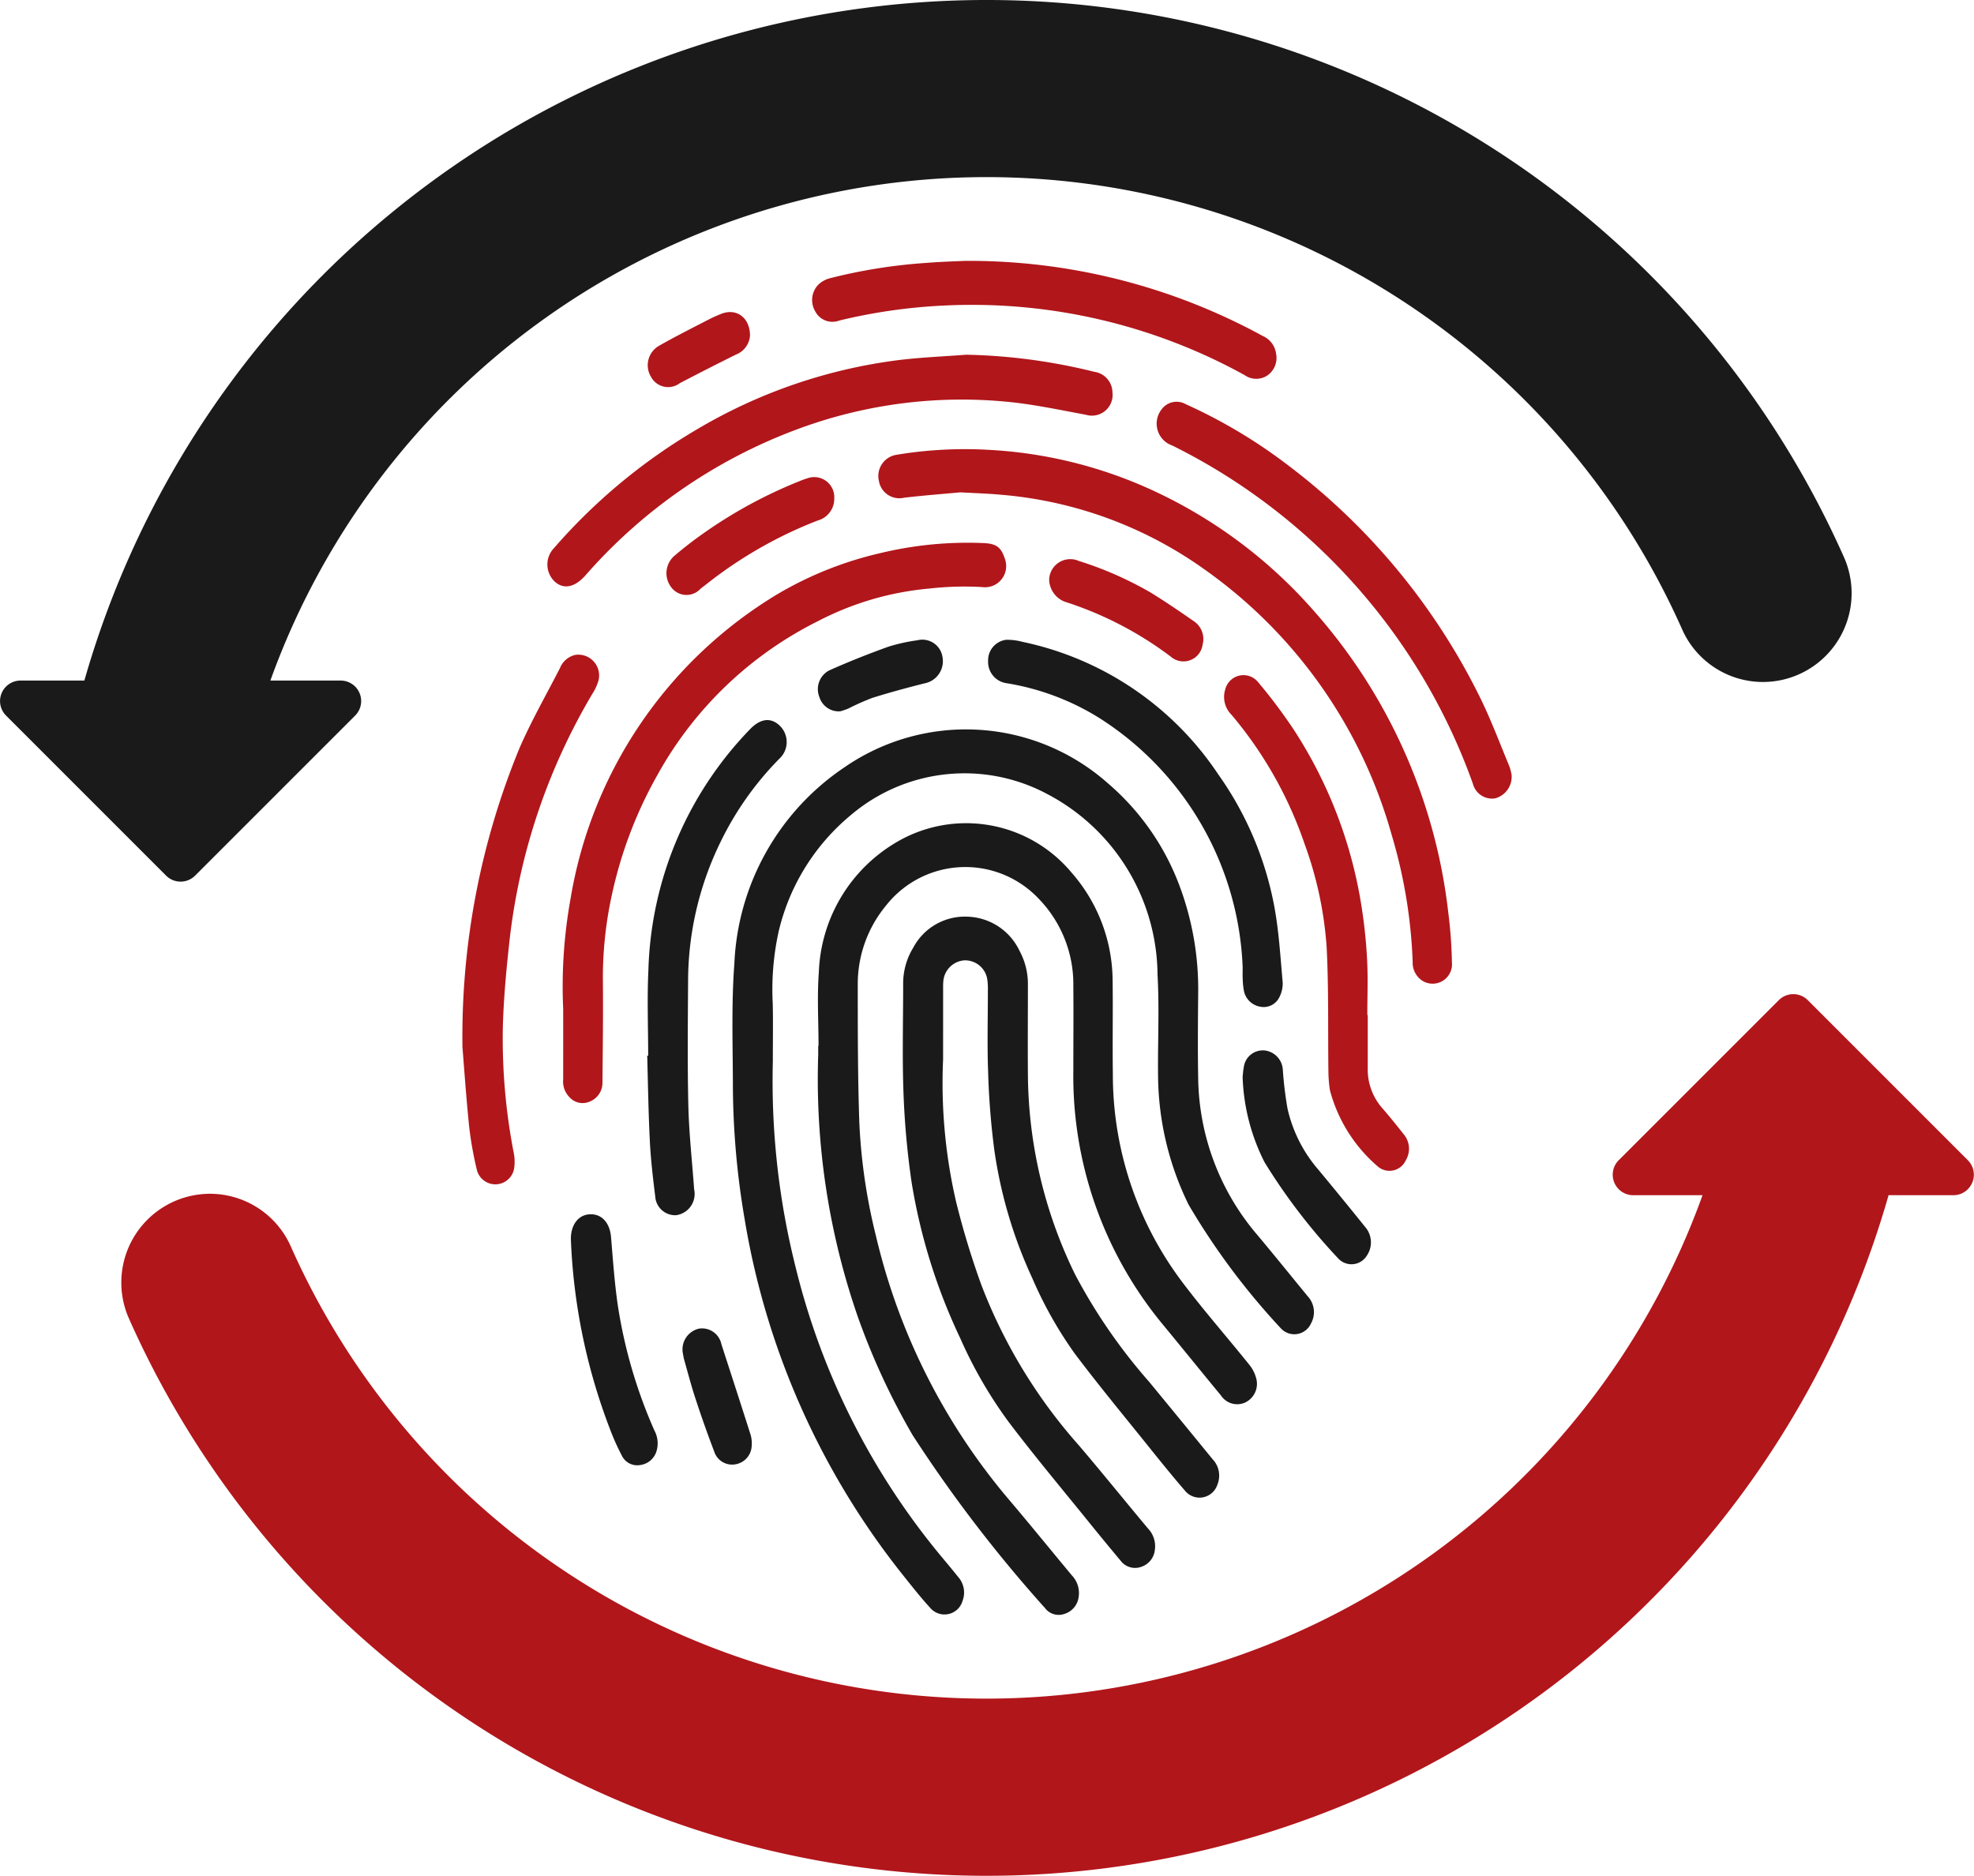 <svg xmlns="http://www.w3.org/2000/svg" width="73.661" height="70" viewBox="0 0 73.661 70">
  <g id="Group_158" data-name="Group 158" transform="translate(-923.169 -1839.48)">
    <g id="Group_156" data-name="Group 156">
      <g id="Group_155" data-name="Group 155">
        <path id="Path_300" data-name="Path 300" d="M952.008,1879.1a28.466,28.466,0,0,0,.847,7.656,26.89,26.89,0,0,0,5.439,10.807c.21.253.42.5.625.76a.872.872,0,0,1,.17.891.7.7,0,0,1-1.207.269c-.355-.386-.679-.8-1.007-1.21a28.848,28.848,0,0,1-5.922-13.313,30.108,30.108,0,0,1-.436-5.059c-.005-1.486-.057-2.979.055-4.458a9.307,9.307,0,0,1,4.121-7.338,7.978,7.978,0,0,1,9.821.608,9.32,9.32,0,0,1,2.674,3.835,11,11,0,0,1,.692,4.011c-.01,1.05-.019,2.1,0,3.15a9.18,9.18,0,0,0,2.215,5.865c.632.754,1.249,1.521,1.874,2.282a.868.868,0,0,1,.123,1.007.682.682,0,0,1-1.126.188,26.265,26.265,0,0,1-3.444-4.616,11.1,11.1,0,0,1-1.139-4.778c-.016-1.269.052-2.541-.02-3.8a7.679,7.679,0,0,0-4.125-6.751,6.551,6.551,0,0,0-7.316.788,8.03,8.03,0,0,0-2.692,4.325,10.045,10.045,0,0,0-.226,2.7C952.02,1877.558,952.008,1878.193,952.008,1879.1Z" fill="#1a1a1a"/>
        <path id="Path_301" data-name="Path 301" d="M953.713,1878.508c0-.918-.057-1.841.012-2.755a5.869,5.869,0,0,1,2.833-4.806,5.119,5.119,0,0,1,6.6,1.1,6.155,6.155,0,0,1,1.529,4.024c.016,1.159-.008,2.318.009,3.477a12.864,12.864,0,0,0,2.566,7.744c.8,1.065,1.684,2.069,2.519,3.109a1.354,1.354,0,0,1,.272.545.773.773,0,0,1-.426.875.724.724,0,0,1-.9-.27c-.71-.859-1.411-1.727-2.12-2.588a14.545,14.545,0,0,1-3.386-9.533c0-1.049.01-2.1,0-3.149a4.582,4.582,0,0,0-1.3-3.271,3.763,3.763,0,0,0-5.694.269,4.588,4.588,0,0,0-1.05,2.972c0,1.706,0,3.412.058,5.117a21.4,21.4,0,0,0,.623,4.244,23.521,23.521,0,0,0,5.024,9.905c.77.909,1.52,1.835,2.283,2.751a.954.954,0,0,1,.253.816.753.753,0,0,1-.52.619.64.64,0,0,1-.739-.22,51.751,51.751,0,0,1-4.938-6.452,26.264,26.264,0,0,1-2.047-4.426,27.091,27.091,0,0,1-1.473-9.771c0-.109,0-.218,0-.328Z" fill="#1a1a1a"/>
        <path id="Path_302" data-name="Path 302" d="M958.361,1879.016a19.677,19.677,0,0,0,.484,5.307,30.757,30.757,0,0,0,.941,3.1,19.5,19.5,0,0,0,3.638,5.99c.872,1.023,1.717,2.071,2.577,3.1a.957.957,0,0,1,.261.812.744.744,0,0,1-.512.627.676.676,0,0,1-.767-.234q-.579-.692-1.147-1.393c-1.01-1.25-2.043-2.482-3.014-3.762a16.492,16.492,0,0,1-1.821-3.144,21.608,21.608,0,0,1-1.817-5.831,30.805,30.805,0,0,1-.3-3.3c-.051-1.354-.012-2.712-.013-4.068a2.559,2.559,0,0,1,.376-1.375,2.181,2.181,0,0,1,2.03-1.157,2.223,2.223,0,0,1,1.933,1.268,2.608,2.608,0,0,1,.316,1.292c0,1.1-.009,2.21,0,3.314a17.213,17.213,0,0,0,1.757,7.47,20.623,20.623,0,0,0,2.763,4.009q1.188,1.443,2.371,2.892a.884.884,0,0,1,.181.946.7.7,0,0,1-1.218.221c-.465-.537-.911-1.091-1.356-1.645-.924-1.151-1.866-2.288-2.753-3.467a15.1,15.1,0,0,1-1.585-2.818,17.076,17.076,0,0,1-1.417-4.8,28.811,28.811,0,0,1-.228-2.907c-.038-1.005-.008-2.012-.009-3.018a2.571,2.571,0,0,0-.018-.393.838.838,0,0,0-.865-.734.85.85,0,0,0-.78.793c-.01.109-.007.219-.007.328Z" fill="#1a1a1a"/>
        <path id="Path_303" data-name="Path 303" d="M959.007,1857.853c-.577.053-1.339.112-2.1.2a.773.773,0,0,1-.942-.631.8.8,0,0,1,.655-.97,15.569,15.569,0,0,1,3.464-.184,16.711,16.711,0,0,1,6.106,1.515,18.015,18.015,0,0,1,5.933,4.411,20.485,20.485,0,0,1,5.093,11.371,16.694,16.694,0,0,1,.132,1.83.723.723,0,0,1-1.107.681.8.8,0,0,1-.357-.7,18.935,18.935,0,0,0-.792-4.768,18.091,18.091,0,0,0-7.006-9.9,15.208,15.208,0,0,0-7.582-2.767C960.07,1857.9,959.633,1857.887,959.007,1857.853Z" fill="#b1161b"/>
        <path id="Path_304" data-name="Path 304" d="M944.185,1877.137a18.445,18.445,0,0,1,.277-4.134,16.385,16.385,0,0,1,7.726-11.355,13.468,13.468,0,0,1,3.818-1.524,13.9,13.9,0,0,1,3.832-.379c.516.017.686.155.829.589a.79.79,0,0,1-.847,1.054,11.646,11.646,0,0,0-1.99.057,11.111,11.111,0,0,0-4.127,1.209,13.97,13.97,0,0,0-6.014,5.768,15.883,15.883,0,0,0-1.689,4.46,14.4,14.4,0,0,0-.333,3.282c.011,1.234-.006,2.469-.017,3.7a.753.753,0,0,1-.475.724.653.653,0,0,1-.73-.138.833.833,0,0,1-.261-.681C944.186,1878.974,944.185,1878.176,944.185,1877.137Z" fill="#b1161b"/>
        <path id="Path_305" data-name="Path 305" d="M959.226,1852.717a21.475,21.475,0,0,1,4.773.637.788.788,0,0,1,.682.768.773.773,0,0,1-.994.835c-1-.184-2-.4-3-.49a17.558,17.558,0,0,0-7.861,1.067,19.536,19.536,0,0,0-7.816,5.424c-.388.435-.794.527-1.131.236a.884.884,0,0,1-.035-1.264,21.439,21.439,0,0,1,5.354-4.44,19.523,19.523,0,0,1,7.452-2.566C957.5,1852.816,958.366,1852.784,959.226,1852.717Z" fill="#b1161b"/>
        <path id="Path_306" data-name="Path 306" d="M979.574,1868.389a.832.832,0,0,1-.624.886.742.742,0,0,1-.821-.553,22.54,22.54,0,0,0-11.215-12.616.863.863,0,0,1-.405-1.342.693.693,0,0,1,.909-.2,19.4,19.4,0,0,1,3.844,2.3,24.342,24.342,0,0,1,7.194,8.763c.383.8.694,1.626,1.033,2.443A1.97,1.97,0,0,1,979.574,1868.389Z" fill="#b1161b"/>
        <path id="Path_307" data-name="Path 307" d="M940.426,1878.559a28.248,28.248,0,0,1,2.131-11.168c.444-1.019,1-1.991,1.508-2.981a.81.81,0,0,1,.577-.492.775.775,0,0,1,.833,1.042,1.925,1.925,0,0,1-.2.409,23.091,23.091,0,0,0-3.109,9.356c-.114,1.052-.211,2.111-.235,3.169a22.427,22.427,0,0,0,.4,4.564,1.742,1.742,0,0,1,.025.614.711.711,0,0,1-1.4.033,13.506,13.506,0,0,1-.28-1.58C940.559,1880.373,940.48,1879.218,940.426,1878.559Z" fill="#b1161b"/>
        <path id="Path_308" data-name="Path 308" d="M974.207,1877.362c0,.656,0,1.312,0,1.967a2.188,2.188,0,0,0,.544,1.506c.273.312.533.637.79.963a.837.837,0,0,1,.086.981.668.668,0,0,1-1.056.221,5.647,5.647,0,0,1-1.777-2.844,5.228,5.228,0,0,1-.055-.717c-.02-1.541.014-3.084-.066-4.621a13.955,13.955,0,0,0-.819-3.834,14.955,14.955,0,0,0-2.726-4.825.941.941,0,0,1-.234-.966.7.7,0,0,1,1.224-.254,19.49,19.49,0,0,1,1.354,1.809,16.847,16.847,0,0,1,2.494,6.5,18.73,18.73,0,0,1,.217,2.048c.037.685.008,1.374.008,2.062Z" fill="#b1161b"/>
        <path id="Path_309" data-name="Path 309" d="M947.356,1878.873c0-1.06-.043-2.123.008-3.181a13.459,13.459,0,0,1,3.794-9c.393-.408.783-.447,1.113-.126a.848.848,0,0,1-.025,1.233,11.671,11.671,0,0,0-2.2,3.122,11.854,11.854,0,0,0-1.2,5.091c-.009,1.574-.028,3.149.009,4.722.024,1.025.138,2.049.212,3.073,0,.054.017.108.02.162a.8.8,0,0,1-.687.859.744.744,0,0,1-.779-.687c-.083-.673-.164-1.347-.2-2.023-.055-1.08-.072-2.162-.1-3.243Z" fill="#1a1a1a"/>
        <path id="Path_310" data-name="Path 310" d="M959.183,1849.215a22.864,22.864,0,0,1,11.11,2.805.835.835,0,0,1,.492.649.8.8,0,0,1-.311.814.751.751,0,0,1-.863-.006,21.057,21.057,0,0,0-11.1-2.6,20.694,20.694,0,0,0-4.021.564.722.722,0,0,1-.9-.342.827.827,0,0,1,.119-1,.992.992,0,0,1,.419-.233,19.884,19.884,0,0,1,3.59-.574C958.292,1849.246,958.872,1849.23,959.183,1849.215Z" fill="#b1161b"/>
        <path id="Path_311" data-name="Path 311" d="M969.54,1875.588a11.55,11.55,0,0,0-5.3-9.283,9.356,9.356,0,0,0-3.537-1.334.8.8,0,0,1-.662-.816.771.771,0,0,1,.679-.8,2.263,2.263,0,0,1,.613.079,11.643,11.643,0,0,1,7.288,4.932,12.47,12.47,0,0,1,2.1,4.944c.172.93.227,1.882.312,2.826a1.107,1.107,0,0,1-.127.563.649.649,0,0,1-.717.347.747.747,0,0,1-.6-.579,2.767,2.767,0,0,1-.047-.455C969.534,1875.872,969.54,1875.73,969.54,1875.588Z" fill="#1a1a1a"/>
        <path id="Path_312" data-name="Path 312" d="M945.2,1884.794c.435-.01.726.329.77.849.071.849.13,1.7.252,2.543a18.387,18.387,0,0,0,1.367,4.677,1.009,1.009,0,0,1,.081.761.732.732,0,0,1-.611.527.636.636,0,0,1-.685-.35,8.8,8.8,0,0,1-.442-.987,22.1,22.1,0,0,1-1.458-7.033C944.445,1885.207,944.745,1884.8,945.2,1884.794Z" fill="#1a1a1a"/>
        <path id="Path_313" data-name="Path 313" d="M969.538,1879.668c.014-.119.018-.24.043-.357a.716.716,0,0,1,.787-.63.768.768,0,0,1,.671.734,14.119,14.119,0,0,0,.173,1.427,5.24,5.24,0,0,0,1.155,2.291q.88,1.059,1.743,2.133a.876.876,0,0,1,.067,1.065.672.672,0,0,1-1.052.131,22.13,22.13,0,0,1-2.768-3.609A7.577,7.577,0,0,1,969.538,1879.668Z" fill="#1a1a1a"/>
        <path id="Path_314" data-name="Path 314" d="M954.3,1858.075a.839.839,0,0,1-.618.829,16.036,16.036,0,0,0-3.535,1.911c-.284.2-.557.421-.835.633a.709.709,0,0,1-1.095-.052.86.86,0,0,1,.1-1.159c.356-.305.728-.593,1.112-.862a17.454,17.454,0,0,1,3.5-1.91c.121-.049.243-.1.368-.136A.749.749,0,0,1,954.3,1858.075Z" fill="#b1161b"/>
        <path id="Path_315" data-name="Path 315" d="M962.319,1861.123a.788.788,0,0,1,1.106-.71,13.262,13.262,0,0,1,2.664,1.169c.549.336,1.082.7,1.611,1.068a.8.8,0,0,1,.344.889.72.72,0,0,1-1.186.446,13.244,13.244,0,0,0-3.969-2.055A.914.914,0,0,1,962.319,1861.123Z" fill="#b1161b"/>
        <path id="Path_316" data-name="Path 316" d="M954.527,1866.024a.755.755,0,0,1-.782-.532.789.789,0,0,1,.36-.991c.725-.325,1.466-.618,2.214-.888a6.673,6.673,0,0,1,1.085-.24.76.76,0,0,1,.937.638.841.841,0,0,1-.668.969c-.655.164-1.308.341-1.952.543a9.175,9.175,0,0,0-.9.4A3.065,3.065,0,0,1,954.527,1866.024Z" fill="#1a1a1a"/>
        <path id="Path_317" data-name="Path 317" d="M948.644,1889.945a.794.794,0,0,1,.614-.885.738.738,0,0,1,.83.581c.363,1.122.729,2.244,1.086,3.368a1.112,1.112,0,0,1,.045.418.725.725,0,0,1-.59.694.7.7,0,0,1-.807-.469q-.374-.979-.7-1.977c-.154-.466-.279-.943-.412-1.416C948.672,1890.134,948.656,1890,948.644,1889.945Z" fill="#1a1a1a"/>
        <path id="Path_318" data-name="Path 318" d="M951.156,1852a.822.822,0,0,1-.522.711q-1.054.522-2.1,1.07a.723.723,0,0,1-1.072-.238.834.834,0,0,1,.278-1.147c.605-.347,1.23-.659,1.849-.98a5.4,5.4,0,0,1,.507-.229C950.646,1850.975,951.151,1851.324,951.156,1852Z" fill="#b1161b"/>
      </g>
    </g>
    <g id="Group_157" data-name="Group 157">
      <path id="Path_319" data-name="Path 319" d="M930.449,1872.156l5.973-5.973a.765.765,0,0,0-.541-1.306h-2.623a28.4,28.4,0,0,1,52.683-1.906,3.3,3.3,0,0,0,3.016,1.959h0a3.312,3.312,0,0,0,3.014-4.672,35.012,35.012,0,0,0-65.654,4.619h-2.381a.765.765,0,0,0-.541,1.306l5.972,5.973A.765.765,0,0,0,930.449,1872.156Z" fill="#1a1a1a"/>
      <path id="Path_320" data-name="Path 320" d="M996.6,1882.776l-5.972-5.973a.765.765,0,0,0-1.082,0l-5.973,5.973a.765.765,0,0,0,.541,1.306H986.7a28.4,28.4,0,0,1-52.682,1.906,3.3,3.3,0,0,0-3.016-1.959h0a3.313,3.313,0,0,0-3.014,4.673,35.012,35.012,0,0,0,65.654-4.62h2.418A.765.765,0,0,0,996.6,1882.776Z" fill="#b1161b"/>
    </g>
  </g>
</svg>
